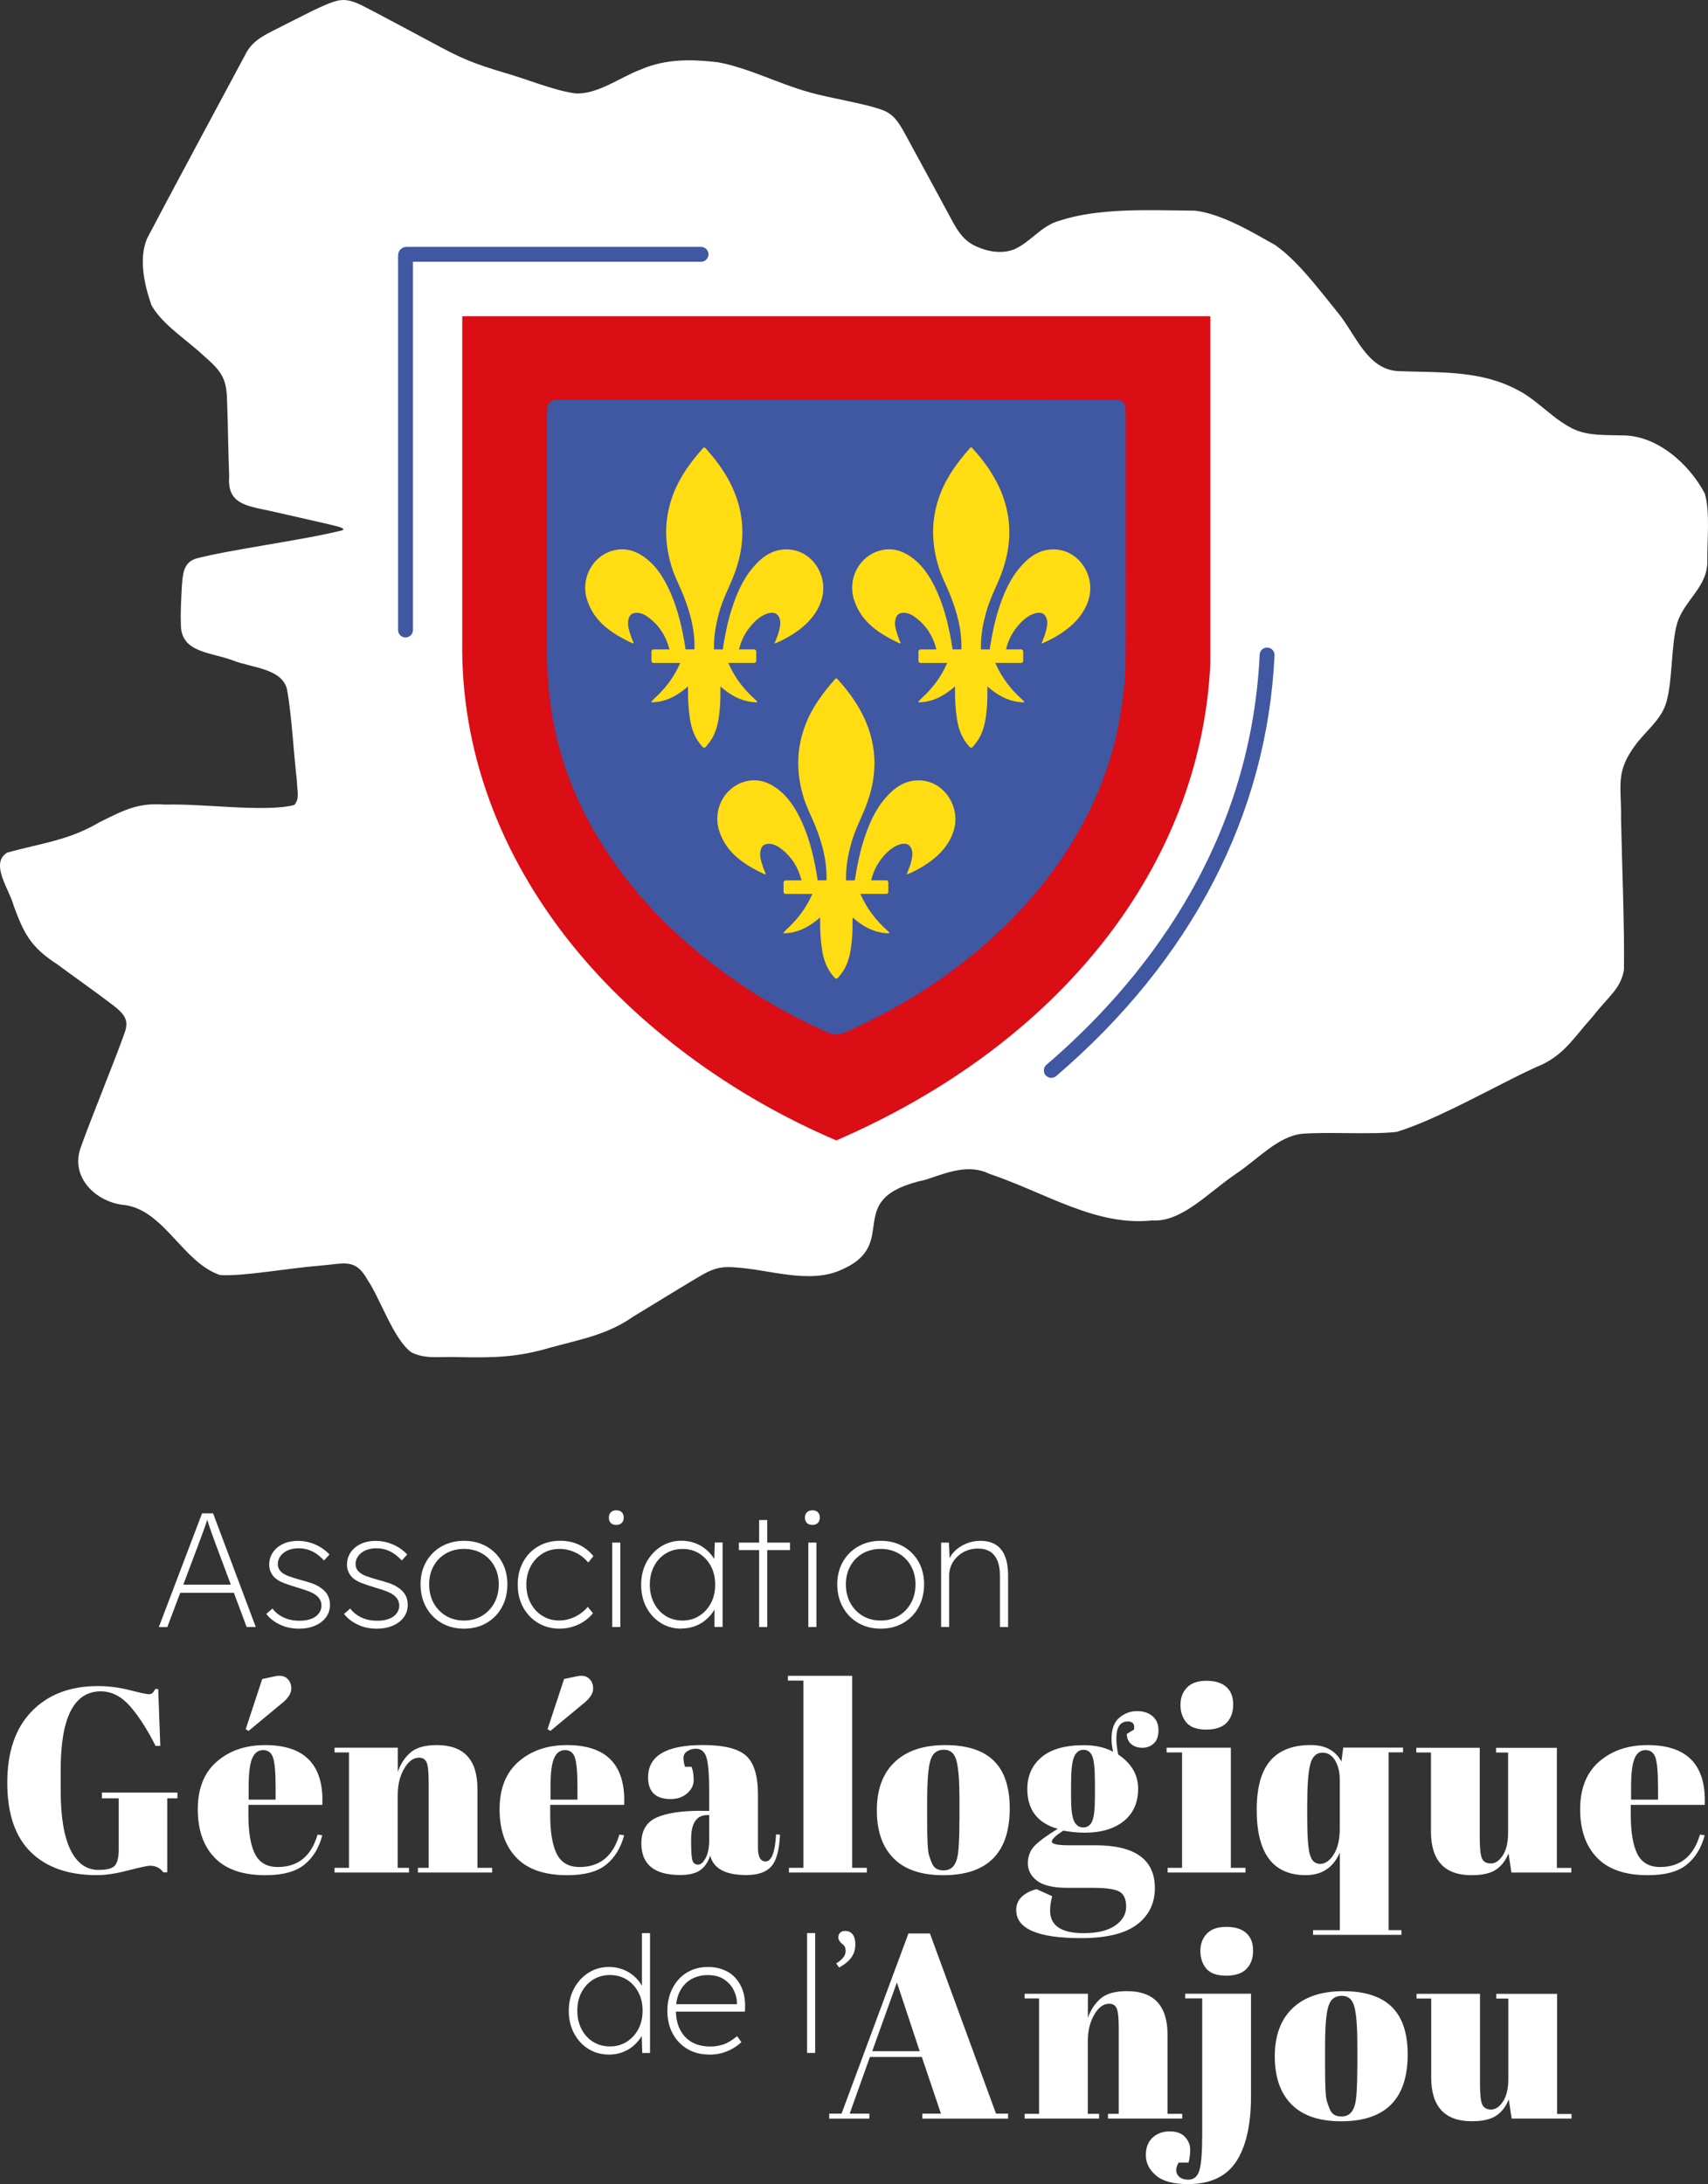 <?xml version="1.0" encoding="UTF-8"?><svg id="Calque_2" xmlns="http://www.w3.org/2000/svg" viewBox="0 0 344.82 440.84"><rect x="0" y="0" width="344.82" height="440.84" fill="#333333" stroke="none"/><defs><style>.cls-1{fill:#db0d15;}.cls-2{fill:#fff;}.cls-3{fill:none;stroke:#fff;stroke-linecap:round;stroke-linejoin:round;stroke-width:4.65px;}.cls-4{fill:#ffdd12;}.cls-5{fill:#4057a2;}</style></defs><g id="Calque_1-2"><path class="cls-2" d="M30.47,61.29c-1.38-3.97-2.46-9.19-.79-13.13,3.26-6.28,16.17-30.28,19.84-37.13,1.55-3.25,4.79-4.34,8.01-6.05,3.11-1.52,7.94-4.22,10.67-4.86,1.61-.33,2.95.04,4.87.97,4.34,2.23,9.43,4.99,13.87,7.35,6.4,3.48,8.42,4.28,14.94,6.26,4.58,1.28,9.81,3.55,14.33,4.16,4.48.22,9-3.29,13.2-4.85,5.14-2.22,10.5-2.05,15.6-1.43,6.17,1.15,12.14,4.31,18.22,5.99,4.32,1.28,11.61,2.32,15.24,3.76,1.88.82,2.8,2.1,4.12,4.46,2.33,4.25,6.6,12.17,9.24,17.02,1.84,3.58,3.22,5.26,6.19,6.3,2.06.81,4.62,1.07,6.77.2,3.29-1.47,5.41-4.73,9.05-5.75,8.07-2.66,18.11-2.12,27.44-2.04,5.42.67,11.44,4.28,16.21,6.97,4.59,3.24,8.85,9.02,12.5,13.49,3.7,4.43,5.92,11.57,12.28,11.93,8.7.33,16.68-.22,24.29,3.9,4,2.07,7.28,6.13,11.43,7.93,2.87,1.24,6.26,1.03,9.38,1.14,7.1-.11,13.7,5.77,16.83,11.8,1.04,3.82.45,8.97.48,13.51.12,5.24-4.62,7.92-6.06,12.51-1.26,4.27-.93,11.48-2.17,15.9-.94,3.51-3.96,5.72-6.1,8.53-4.31,5.66-3,8.2-3.08,15.27.19,9.47.71,21.44.58,30.41-.72,3.89-3.13,5.27-6.24,9.3-3.84,4.26-5.57,7.41-10.14,9.69-7.05,2.94-20.65,10.99-29.5,13.66-5.06.59-14.04-.05-19.2.39-4.84.58-8.8,5.1-13.31,8.12-5.46,3.68-10.94,9.79-16.86,9.36-11.36,1.21-21.35-5.51-32.84-9.4-4.28-2.07-8.46-.28-12.88,1.18-17.46,3.77-4.61,12.85-17.08,18.21-6.4,2.9-14.51-.08-21.23-.5-2.69-.25-4.24.08-6.51,1.33-3.26,1.85-9.9,5.99-14.24,8.6-5.17,3.63-10.35,4.52-16.72,6.25-6.35,1.88-10.94,2.07-17.98,1.93-4.28-.19-7.1.5-10.04-.96-3.61-2.56-6.31-10.89-8.89-14.65-2.41-4.39-4.67-3.27-9.28-2.89-7.18.57-15.69,2.22-20.46,1.93-7.48-2.48-11.24-12.97-19.19-14.13-5.87-.47-11.23-5.69-8.92-11.73,1.86-5.31,7.2-18.34,8.82-23.05.94-2.57-.05-3.79-2.38-5.59-3.3-2.54-7.6-5.53-11.06-8.11-5.58-3.61-6.86-6.27-8.97-11.97-.79-3.15-4.88-8.49-1.31-10.68,6.51-1.85,12.35-2.41,18.6-6.12,5.34-2.67,7.98-3.98,13.34-3.58,7.62-.24,20.13,1.6,26.03.08,1.14-1.28.57-2.82.53-4.86-.64-5.38-1.06-13.46-2.01-18.53-1.04-4.21-7.2-4.3-10.88-5.78-4.63-1.74-10.58-1.54-10.53-7.32-.1-2.36.06-5.06.18-7.42.2-2.58.24-4.89,2.73-5.79,6.8-1.84,21.78-3.74,29.69-5.75.65-.31-.26-.62-2.47-1.15-3.35-.78-8.61-1.96-12.35-2.81-4.67-.99-8.48-1.45-8.03-6.91-.2-4.84-.24-10.57-.43-15.33-.1-4.26-1-5.83-4.53-8.86-3.4-3.24-8.33-6.28-10.62-10.17l-.25-.51h.03Z"/><path class="cls-2" d="M32.07,328.4l8.72-22.94h2.23l8.62,22.94h-1.84l-5.93-15.86c-.26-.68-.49-1.28-.67-1.8-.19-.52-.37-1.03-.54-1.51s-.35-.99-.52-1.52c-.17-.54-.37-1.14-.59-1.82h.56c-.22.72-.42,1.35-.61,1.9s-.37,1.07-.56,1.56-.38,1.01-.57,1.54c-.2.54-.43,1.15-.69,1.85l-5.9,15.67h-1.71ZM35.64,321.49l.62-1.64h11.24l.62,1.64h-12.49.01Z"/><path class="cls-2" d="M60.38,328.73c-1.49,0-2.81-.29-3.97-.87s-2.04-1.28-2.65-2.11l1.25-1.08c.59.79,1.35,1.39,2.29,1.82.94.43,2,.64,3.18.64.66,0,1.26-.07,1.8-.21.55-.14,1.01-.34,1.39-.61.38-.26.68-.58.9-.97.22-.38.33-.81.33-1.29,0-.85-.4-1.57-1.21-2.16-.37-.26-.84-.5-1.41-.72s-1.23-.44-2-.66c-1.16-.35-2.14-.68-2.95-.98-.81-.31-1.45-.69-1.93-1.15-.35-.37-.61-.77-.79-1.2-.18-.43-.26-.89-.26-1.39,0-.7.14-1.34.43-1.92.28-.58.69-1.09,1.21-1.52.52-.44,1.14-.77,1.84-1s1.47-.34,2.33-.34c.81,0,1.61.11,2.39.34.79.23,1.52.55,2.2.97s1.27.9,1.77,1.44l-1.11,1.21c-.44-.48-.91-.91-1.43-1.28-.51-.37-1.08-.66-1.69-.87s-1.29-.31-2.03-.31c-.59,0-1.14.08-1.66.23-.51.15-.96.38-1.33.67s-.66.63-.87,1.02c-.21.38-.31.8-.31,1.26,0,.35.07.66.2.93.13.27.34.53.62.77.37.31.87.57,1.49.79.62.22,1.39.46,2.31.72.83.22,1.56.44,2.2.66.63.22,1.18.48,1.64.79.7.44,1.22.95,1.56,1.54s.51,1.27.51,2.03c0,.94-.26,1.77-.79,2.49-.52.72-1.26,1.29-2.2,1.7s-2.02.62-3.24.62h0Z"/><path class="cls-2" d="M76.08,328.73c-1.49,0-2.81-.29-3.97-.87s-2.04-1.28-2.65-2.11l1.25-1.08c.59.79,1.35,1.39,2.29,1.82.94.43,2,.64,3.18.64.66,0,1.26-.07,1.8-.21.55-.14,1.01-.34,1.39-.61.38-.26.68-.58.9-.97.22-.38.33-.81.33-1.29,0-.85-.4-1.57-1.21-2.16-.37-.26-.84-.5-1.41-.72s-1.23-.44-2-.66c-1.16-.35-2.14-.68-2.95-.98-.81-.31-1.45-.69-1.93-1.15-.35-.37-.61-.77-.79-1.2-.18-.43-.26-.89-.26-1.39,0-.7.14-1.34.43-1.92.28-.58.69-1.09,1.21-1.52.52-.44,1.14-.77,1.84-1s1.47-.34,2.33-.34c.81,0,1.61.11,2.39.34.79.23,1.52.55,2.2.97s1.27.9,1.77,1.44l-1.11,1.21c-.44-.48-.91-.91-1.43-1.28-.51-.37-1.08-.66-1.69-.87s-1.29-.31-2.03-.31c-.59,0-1.14.08-1.66.23-.51.15-.96.38-1.33.67s-.66.63-.87,1.02c-.21.38-.31.8-.31,1.26,0,.35.07.66.2.93.13.27.34.53.62.77.37.31.87.57,1.49.79.62.22,1.39.46,2.31.72.83.22,1.56.44,2.2.66.63.22,1.18.48,1.64.79.7.44,1.22.95,1.56,1.54s.51,1.27.51,2.03c0,.94-.26,1.77-.79,2.49-.52.72-1.26,1.29-2.2,1.7s-2.02.62-3.24.62h0Z"/><path class="cls-2" d="M93.68,328.73c-1.7,0-3.22-.38-4.54-1.15-1.32-.76-2.36-1.82-3.11-3.18-.75-1.35-1.13-2.89-1.13-4.62s.38-3.22,1.13-4.54,1.79-2.36,3.11-3.11,2.83-1.13,4.54-1.13,3.22.38,4.54,1.13c1.32.75,2.35,1.79,3.1,3.11.74,1.32,1.11,2.83,1.11,4.54s-.37,3.27-1.11,4.62-1.78,2.41-3.1,3.18-2.83,1.15-4.54,1.15ZM93.68,327.09c1.35,0,2.56-.32,3.62-.95s1.89-1.5,2.49-2.59.9-2.35.9-3.77-.3-2.61-.9-3.69c-.6-1.08-1.43-1.93-2.49-2.54-1.06-.61-2.27-.92-3.62-.92s-2.59.31-3.65.92c-1.06.61-1.89,1.46-2.49,2.54-.6,1.08-.9,2.31-.9,3.69s.3,2.68.9,3.77c.6,1.09,1.43,1.96,2.49,2.59,1.06.63,2.28.95,3.65.95Z"/><path class="cls-2" d="M113.02,328.73c-1.64,0-3.1-.38-4.38-1.15-1.28-.76-2.28-1.81-3.02-3.15-.73-1.33-1.1-2.86-1.1-4.59s.37-3.26,1.1-4.59c.73-1.33,1.74-2.38,3.03-3.13s2.77-1.13,4.46-1.13c1.4,0,2.67.27,3.82.82,1.15.55,2.1,1.31,2.87,2.29l-1.05,1.28c-.48-.59-1.03-1.09-1.64-1.49s-1.27-.72-1.97-.93c-.7-.22-1.42-.33-2.16-.33-1.29,0-2.44.31-3.44.93s-1.8,1.47-2.39,2.56c-.59,1.08-.89,2.32-.89,3.72s.29,2.64.87,3.74c.58,1.09,1.37,1.95,2.38,2.57,1,.62,2.13.93,3.38.93.72,0,1.43-.11,2.13-.33.7-.22,1.35-.53,1.97-.93.61-.4,1.17-.9,1.67-1.49l1.05,1.28c-.79.98-1.78,1.75-2.97,2.29-1.19.55-2.43.82-3.72.82h0Z"/><path class="cls-2" d="M124.42,307.79c-.48,0-.85-.13-1.11-.39s-.39-.62-.39-1.08.13-.79.39-1.07c.26-.27.63-.41,1.11-.41s.85.13,1.11.39.39.62.39,1.08-.13.79-.39,1.07c-.26.27-.63.41-1.11.41ZM123.6,328.4v-17.04h1.64v17.04h-1.64Z"/><path class="cls-2" d="M137.56,328.73c-1.55,0-2.94-.38-4.16-1.15-1.22-.76-2.19-1.81-2.9-3.15-.71-1.33-1.06-2.85-1.06-4.56s.37-3.26,1.1-4.59c.73-1.33,1.71-2.38,2.93-3.15,1.22-.76,2.59-1.15,4.1-1.15.87,0,1.7.13,2.49.39s1.5.63,2.13,1.1,1.18,1.02,1.64,1.66c.46.63.79,1.32.98,2.06l-.66-.43.16-4.42h1.57v17.04h-1.64v-4.26l.56-.62c-.2.72-.52,1.4-.98,2.03-.46.63-1.01,1.19-1.64,1.67s-1.34.85-2.13,1.11c-.79.26-1.62.39-2.49.39v.03ZM137.79,327.09c1.25,0,2.36-.31,3.36-.93.99-.62,1.78-1.47,2.36-2.56.58-1.08.87-2.33.87-3.75s-.28-2.64-.85-3.72-1.35-1.93-2.34-2.56c-.99-.62-2.12-.93-3.39-.93s-2.43.31-3.42.93-1.78,1.47-2.34,2.56-.85,2.32-.85,3.72.28,2.61.84,3.7c.56,1.09,1.33,1.96,2.33,2.59.99.63,2.15.95,3.46.95h-.03Z"/><path class="cls-2" d="M149.17,312.87v-1.51h10.32v1.51h-10.32ZM153.26,328.4v-21.6h1.64v21.6h-1.64Z"/><path class="cls-2" d="M164.01,307.79c-.48,0-.85-.13-1.11-.39s-.39-.62-.39-1.08.13-.79.39-1.07c.26-.27.63-.41,1.11-.41s.85.13,1.11.39.39.62.39,1.08-.13.79-.39,1.07c-.26.27-.63.41-1.11.41ZM163.19,328.4v-17.04h1.64v17.04h-1.64Z"/><path class="cls-2" d="M177.81,328.73c-1.7,0-3.22-.38-4.54-1.15-1.32-.76-2.36-1.82-3.11-3.18-.75-1.35-1.13-2.89-1.13-4.62s.38-3.22,1.13-4.54,1.79-2.36,3.11-3.11c1.32-.75,2.83-1.13,4.54-1.13s3.22.38,4.54,1.13,2.35,1.79,3.1,3.11c.74,1.32,1.11,2.83,1.11,4.54s-.37,3.27-1.11,4.62-1.78,2.41-3.1,3.18-2.83,1.15-4.54,1.15ZM177.81,327.09c1.35,0,2.56-.32,3.62-.95s1.89-1.5,2.49-2.59c.6-1.09.9-2.35.9-3.77s-.3-2.61-.9-3.69-1.43-1.93-2.49-2.54c-1.06-.61-2.27-.92-3.62-.92s-2.59.31-3.65.92c-1.06.61-1.89,1.46-2.49,2.54-.6,1.08-.9,2.31-.9,3.69s.3,2.68.9,3.77,1.43,1.96,2.49,2.59,2.28.95,3.65.95Z"/><path class="cls-2" d="M190,328.4v-17.04h1.57l.16,3.6h-.2c.24-.72.68-1.38,1.31-1.98s1.39-1.08,2.28-1.44,1.82-.54,2.8-.54c1.2,0,2.22.25,3.06.75s1.47,1.28,1.9,2.33.64,2.38.64,4v10.32h-1.64v-10.26c0-1.27-.17-2.31-.51-3.13s-.84-1.43-1.49-1.84c-.66-.4-1.47-.61-2.46-.61-.85,0-1.63.15-2.33.44s-1.31.69-1.83,1.2c-.52.5-.93,1.08-1.21,1.72s-.43,1.33-.43,2.05v10.42h-1.64.02Z"/><path class="cls-2" d="M122.93,414.69c-1.55,0-2.93-.38-4.15-1.14s-2.18-1.81-2.89-3.14c-.71-1.33-1.06-2.84-1.06-4.54s.36-3.25,1.1-4.58c.73-1.33,1.7-2.38,2.93-3.14,1.22-.76,2.58-1.14,4.09-1.14.87,0,1.7.13,2.48.39s1.49.63,2.12,1.1c.63.47,1.18,1.02,1.63,1.65.46.63.78,1.32.98,2.06l-.56-.56v-11.47h1.63v24.19h-1.57l-.13-4.41.62-.46c-.2.72-.52,1.39-.98,2.03-.46.63-1,1.19-1.63,1.67s-1.34.85-2.12,1.11c-.78.26-1.61.39-2.48.39h0ZM123.16,413.05c1.24,0,2.36-.31,3.35-.93s1.78-1.47,2.35-2.55c.58-1.08.87-2.33.87-3.74s-.28-2.63-.85-3.71-1.35-1.93-2.34-2.55c-.99-.62-2.12-.93-3.38-.93s-2.42.31-3.42.93c-.99.62-1.77,1.47-2.34,2.55-.57,1.08-.85,2.32-.85,3.71s.28,2.6.83,3.69c.56,1.09,1.33,1.95,2.32,2.58.99.63,2.14.95,3.45.95h0Z"/><path class="cls-2" d="M143.16,414.69c-1.63,0-3.09-.37-4.36-1.11s-2.27-1.78-2.99-3.11-1.08-2.88-1.08-4.64c0-1.29.2-2.46.6-3.53.4-1.07.96-2,1.68-2.79.72-.8,1.59-1.41,2.6-1.85,1.01-.44,2.12-.65,3.32-.65s2.24.2,3.19.59c.95.39,1.75.95,2.4,1.68.65.73,1.14,1.59,1.47,2.58s.47,2.09.43,3.28l-.03.88h-14.45v-1.5h13.56l-.72.59v-.78c0-.87-.21-1.74-.64-2.61-.42-.87-1.07-1.6-1.94-2.19s-1.97-.88-3.3-.88c-1.24,0-2.35.27-3.32.82-.97.54-1.73,1.34-2.29,2.39-.56,1.05-.83,2.34-.83,3.89s.27,2.77.82,3.87c.54,1.1,1.33,1.95,2.37,2.55,1.03.6,2.3.9,3.81.9.81,0,1.63-.13,2.48-.39s1.81-.83,2.88-1.7l.85,1.21c-.48.46-1.05.88-1.7,1.26-.65.38-1.38.69-2.19.92s-1.68.34-2.62.34v-.02Z"/><path class="cls-2" d="M162.94,414.36v-24.19h1.63v24.19h-1.63Z"/><path class="cls-2" d="M169.41,397.14l-.59-.85c.61-.37,1.08-.76,1.41-1.18.33-.41.49-.85.49-1.31,0-.26-.03-.5-.1-.72s-.28-.48-.65-.78c-.2-.15-.37-.34-.51-.56s-.21-.45-.21-.69c0-.39.12-.71.36-.95.24-.24.57-.36.98-.36.46,0,.84.1,1.14.31.3.21.54.51.7.9.16.39.25.87.25,1.44,0,.52-.06,1-.18,1.42s-.31.83-.57,1.21-.6.75-1.01,1.09c-.41.35-.92.69-1.5,1.01v.02Z"/><path class="cls-2" d="M189.96,426.61l-3.86-11.43h-10.48l-4.08,11.43h3.97v1.01h-8.1v-1.01h2.49l13.5-36.36h4.34l13.34,36.36h2.43v1.01h-17.31v-1.01h3.76ZM181.07,400.14l-4.98,13.87h9.58l-4.6-13.87h0Z"/><path class="cls-2" d="M206.87,402.42h12.76v4.87c.56-1.62,1.43-2.93,2.59-3.92,1.16-.99,2.93-1.48,5.29-1.48,5.47,0,8.2,2.95,8.2,8.84v15.93h2.96v.95h-14.98v-.95h2.17v-17.2c0-2.12-.14-3.48-.42-4.1s-.79-.93-1.54-.93c-1.13,0-2.13.74-2.99,2.22-.87,1.48-1.3,3.28-1.3,5.4v14.61h2.28v.95h-15.03v-.95h2.91v-23.29h-2.91v-.95h0Z"/><path class="cls-2" d="M252.56,402.42v20.64c0,5.79-1,10.2-2.99,13.23s-5.25,4.55-9.77,4.55c-2.93,0-5.07-.58-6.43-1.75-1.36-1.16-2.04-2.52-2.04-4.08s.46-2.74,1.38-3.57c.92-.83,2.06-1.24,3.44-1.24s2.41.38,3.1,1.14,1.03,1.6,1.03,2.51-.11,1.8-.32,2.65h-2.01c-.56.95-.64,1.76-.24,2.43.41.67,1.15,1.01,2.22,1.01s1.81-.61,2.2-1.83.58-3.73.58-7.54v-27.21h-3.44v-.95h13.29,0ZM247.53,398.77c-1.87,0-3.2-.48-4-1.43-.79-.95-1.19-2.13-1.19-3.55s.43-2.58,1.3-3.49c.86-.92,2.18-1.38,3.94-1.38s3.1.42,4.02,1.24c.92.83,1.38,2.01,1.38,3.55s-.44,2.76-1.32,3.68c-.88.92-2.26,1.38-4.13,1.38h0Z"/><path class="cls-2" d="M260.75,424.76c-2.26-2.26-3.39-5.5-3.39-9.71s1.21-7.46,3.62-9.74,5.81-3.41,10.19-3.41,7.64,1.05,9.79,3.15,3.23,5.3,3.23,9.61c0,9-4.48,13.5-13.44,13.5-4.41,0-7.75-1.13-10-3.39h0ZM274.03,417.19v-4.5c0-3.42-.19-5.92-.56-7.49-.37-1.57-1.23-2.36-2.57-2.36-.78,0-1.4.22-1.88.66s-.82,1.17-1.03,2.2c-.32,1.59-.48,4.01-.48,7.25v4.13c0,3.85.11,6.16.34,6.93.23.78.47,1.41.71,1.91.39.85,1.15,1.27,2.28,1.27,1.38,0,2.28-.79,2.7-2.38.32-1.13.48-3.67.48-7.62h.01Z"/><path class="cls-2" d="M317.25,427.61h-12.07l-.58-3.86c-.57,1.41-1.4,2.5-2.51,3.26-1.11.76-2.76,1.14-4.95,1.14-5.47,0-8.2-2.95-8.2-8.84v-15.93h-2.96v-.95h12.81v18.16c0,2.12.15,3.51.45,4.18.3.67.9,1.01,1.8,1.01s1.7-.55,2.41-1.64c.71-1.09,1.06-2.61,1.06-4.55v-16.2h-2.43v-.95h12.28v24.24h2.91v.95l-.02-.02Z"/><path class="cls-2" d="M19.95,377.42c1.73,0,2.83-.32,3.31-.95.48-.64.71-1.71.71-3.23v-10.27h-3.39v-1.16h15.24v1.16h-2.06v14.93h-.79c-.64-.88-1.54-1.32-2.7-1.32-.49,0-1.97.32-4.42.95-2.45.64-4.54.95-6.27.95-5.75,0-10.21-1.55-13.37-4.66-3.16-3.1-4.74-7.77-4.74-14s1.65-11.04,4.95-14.42c3.3-3.39,7.74-5.08,13.31-5.08,2.15,0,4.31.27,6.48.82,2.17.55,3.43.82,3.78.82s.62-.08.79-.24c.18-.16.37-.43.58-.82h.58l.42,11.49h-.95c-1.73-3.42-3.47-6.11-5.21-8.07-1.75-1.96-3.7-2.94-5.85-2.94-5.4,0-8.1,5.28-8.1,15.83v4.18c0,5.29.66,9.29,1.98,11.99s3.22,4.05,5.69,4.05h.03Z"/><path class="cls-2" d="M43.34,374.96c-2.28-2.35-3.41-5.61-3.41-9.79s1.28-7.38,3.84-9.61c2.56-2.22,5.81-3.33,9.77-3.33,8.01,0,11.86,4.02,11.54,12.07h-14.93v2.06c0,3.46.44,6.07,1.32,7.83.88,1.76,2.42,2.65,4.6,2.65,4.09,0,6.77-2.19,8.05-6.56l.95.16c-.67,2.54-1.88,4.52-3.63,5.93s-4.37,2.12-7.86,2.12c-4.55,0-7.97-1.17-10.24-3.52h0ZM49.61,349l3.33-10.11,2.49-.53c1.09-.25,1.93-.11,2.51.4.58.51.87,1.2.87,2.06s-.51,1.76-1.54,2.67l-7.09,5.88-.58-.37h0ZM55.64,363.24v-2.59c0-2.86-.17-4.81-.5-5.85-.34-1.04-1.01-1.56-2.01-1.56s-1.75.56-2.22,1.67c-.48,1.11-.71,3.03-.71,5.74v2.59h5.45,0Z"/><path class="cls-2" d="M67.55,352.76h12.76v4.87c.56-1.62,1.43-2.93,2.59-3.92,1.16-.99,2.93-1.48,5.29-1.48,5.47,0,8.2,2.95,8.2,8.84v15.93h2.96v.95h-14.98v-.95h2.17v-17.2c0-2.12-.14-3.48-.42-4.1s-.79-.93-1.54-.93c-1.13,0-2.13.74-2.99,2.22-.87,1.48-1.3,3.28-1.3,5.4v14.61h2.28v.95h-15.03v-.95h2.91v-23.29h-2.91v-.95h.01Z"/><path class="cls-2" d="M104.27,374.96c-2.28-2.35-3.41-5.61-3.41-9.79s1.28-7.38,3.84-9.61c2.56-2.22,5.81-3.33,9.77-3.33,8.01,0,11.86,4.02,11.54,12.07h-14.93v2.06c0,3.46.44,6.07,1.32,7.83.88,1.76,2.42,2.65,4.6,2.65,4.09,0,6.77-2.19,8.05-6.56l.95.16c-.67,2.54-1.88,4.52-3.63,5.93s-4.37,2.12-7.86,2.12c-4.55,0-7.97-1.17-10.24-3.52h0ZM110.55,349l3.33-10.11,2.49-.53c1.09-.25,1.93-.11,2.51.4.58.51.87,1.2.87,2.06s-.51,1.76-1.54,2.67l-7.09,5.88-.58-.37h0ZM116.58,363.24v-2.59c0-2.86-.17-4.81-.5-5.85-.34-1.04-1.01-1.56-2.01-1.56s-1.75.56-2.22,1.67c-.48,1.11-.71,3.03-.71,5.74v2.59h5.45,0Z"/><path class="cls-2" d="M141.64,365.51h1.53v-4.08c0-3.35-.19-5.6-.56-6.75s-1.08-1.72-2.14-1.72c-.64,0-1.21.17-1.72.5-.51.34-.77.79-.77,1.38s.11,1.17.32,1.77h1.32c.28.74.42,1.63.42,2.67s-.44,1.94-1.32,2.7-1.99,1.14-3.33,1.14c-3.04,0-4.55-1.46-4.55-4.39,0-4.34,3.69-6.51,11.06-6.51,4.2,0,7.1.71,8.71,2.14,1.6,1.43,2.41,4.05,2.41,7.86v10.74c0,1.84.51,2.75,1.54,2.75,1.2,0,1.91-1.82,2.12-5.45l.79.05c-.14,3.11-.72,5.24-1.75,6.4-1.02,1.16-2.7,1.75-5.03,1.75-4.23,0-6.67-1.31-7.3-3.92-.46,1.34-1.15,2.33-2.06,2.96-.92.64-2.26.95-4.02.95-5.22,0-7.83-2.13-7.83-6.4,0-2.51,1-4.23,2.99-5.16s5.05-1.4,9.18-1.4v.02ZM139.82,375.57c.19.53.56.79,1.11.79s1.06-.45,1.54-1.35.71-2.14.71-3.73v-4.92h-.37c-2.19,0-3.28,1.61-3.28,4.82v.85c0,1.84.1,3.02.29,3.55h0Z"/><path class="cls-2" d="M159.07,338.25h12.97v38.75h2.96v.95h-15.72v-.95h2.91v-37.79h-3.12v-.95h0Z"/><path class="cls-2" d="M180.41,375.09c-2.26-2.26-3.39-5.5-3.39-9.71s1.21-7.46,3.62-9.74,5.81-3.41,10.19-3.41,7.64,1.05,9.79,3.15,3.23,5.3,3.23,9.61c0,9-4.48,13.5-13.44,13.5-4.41,0-7.75-1.13-10-3.39h0ZM193.7,367.52v-4.5c0-3.42-.19-5.92-.56-7.49-.37-1.57-1.23-2.36-2.57-2.36-.78,0-1.4.22-1.88.66s-.82,1.17-1.03,2.2c-.32,1.59-.48,4.01-.48,7.25v4.13c0,3.85.11,6.16.34,6.93.23.78.47,1.41.71,1.91.39.85,1.15,1.27,2.28,1.27,1.38,0,2.28-.79,2.7-2.38.32-1.13.48-3.67.48-7.62h.01Z"/><path class="cls-2" d="M227.45,350l1.48-.9c.21-1.09-.21-1.64-1.27-1.64-1.52,0-2.28,1.16-2.28,3.49,0,.92.12,1.98.37,3.18,2.68,1.8,4.02,4.1,4.02,6.91s-.97,4.98-2.91,6.54c-1.94,1.55-4.57,2.33-7.89,2.33-1.38,0-2.8-.14-4.29-.42-1.55.99-2.33,1.73-2.33,2.22s1.13.74,3.39.74h5.4c8.01,0,12.01,2.88,12.01,8.63,0,3.1-1.21,5.57-3.62,7.38-2.42,1.82-6.18,2.73-11.3,2.73-8.72,0-13.07-1.89-13.07-5.66,0-2.05,1.36-3.46,4.08-4.23l3.18,1.43c-.28,1.02-.42,1.99-.42,2.91,0,3.03,2.26,4.55,6.78,4.55,2.75,0,4.87-.51,6.35-1.53s2.22-2.29,2.22-3.81-.45-2.53-1.35-3.04-2.69-.77-5.37-.77h-5.13c-2.86,0-4.91-.48-6.14-1.43-1.24-.95-1.85-2.13-1.85-3.52s.44-2.56,1.32-3.49,2.45-2.09,4.71-3.47c-4.09-1.16-6.14-3.85-6.14-8.05,0-2.65.95-4.78,2.86-6.4,1.91-1.62,4.76-2.43,8.58-2.43,2.29,0,4.25.44,5.88,1.32-.21-.95-.32-1.82-.32-2.59,0-1.98.53-3.41,1.59-4.29s2.24-1.32,3.55-1.32,2.35.34,3.15,1.03c.79.69,1.19,1.63,1.19,2.83s-.32,2.09-.95,2.67c-.63.58-1.4.87-2.3.87s-1.64-.24-2.22-.71-.89-1.16-.93-2.04l-.03-.02ZM216.23,359.9v2.86c0,2.36.2,3.97.61,4.82s1.02,1.27,1.85,1.27,1.43-.41,1.8-1.24.56-2.53.56-5.11v-2.59c0-2.75-.18-4.56-.53-5.43-.35-.86-.94-1.3-1.77-1.3s-1.46.45-1.88,1.35-.63,2.69-.63,5.37h0Z"/><path class="cls-2" d="M235.52,352.76h12.97v24.24h2.96v.95h-15.72v-.95h2.91v-23.29h-3.12v-.95h0ZM243.51,349.1c-1.87,0-3.2-.48-4-1.43-.79-.95-1.19-2.13-1.19-3.55s.43-2.58,1.3-3.49c.86-.92,2.18-1.38,3.94-1.38s3.1.42,4.02,1.24c.92.83,1.38,2.01,1.38,3.55s-.44,2.76-1.32,3.68c-.88.92-2.26,1.38-4.13,1.38h0Z"/><path class="cls-2" d="M270.49,389.6v-15.67c-1.34,3.04-3.63,4.55-6.88,4.55-6.6,0-9.9-4.39-9.9-13.18,0-4.48.91-7.78,2.73-9.9s4.54-3.18,8.18-3.18c2.93,0,4.99,1.11,6.19,3.33l.37-2.81h12.07v.95h-2.91v35.89h2.59v.95h-17.84v-.95h5.4v.02ZM264.45,374.33c.35,1.25,1.04,1.88,2.06,1.88s1.94-.64,2.75-1.91,1.22-3.02,1.22-5.24v-9.85c0-1.52-.31-2.81-.93-3.86-.62-1.06-1.47-1.59-2.57-1.59-1.24,0-2.06.79-2.46,2.36-.41,1.57-.61,4.28-.61,8.12v2.75c0,3.64.18,6.08.53,7.33h0Z"/><path class="cls-2" d="M317.2,377.95h-12.07l-.58-3.86c-.57,1.41-1.4,2.5-2.51,3.26-1.11.76-2.76,1.14-4.95,1.14-5.47,0-8.2-2.95-8.2-8.84v-15.93h-2.96v-.95h12.81v18.16c0,2.12.15,3.51.45,4.18.3.67.9,1.01,1.8,1.01s1.7-.55,2.41-1.64c.71-1.09,1.06-2.61,1.06-4.55v-16.2h-2.43v-.95h12.28v24.24h2.91v.95l-.02-.02Z"/><path class="cls-2" d="M322.42,374.96c-2.28-2.35-3.41-5.61-3.41-9.79s1.28-7.38,3.84-9.61c2.56-2.22,5.81-3.33,9.77-3.33,8.01,0,11.86,4.02,11.54,12.07h-14.93v2.06c0,3.46.44,6.07,1.32,7.83.88,1.76,2.42,2.65,4.6,2.65,4.09,0,6.78-2.19,8.05-6.56l.95.16c-.67,2.54-1.88,4.52-3.63,5.93s-4.37,2.12-7.86,2.12c-4.55,0-7.97-1.17-10.24-3.52h0ZM329.28,363.24h5.45v-2.59c0-2.86-.17-4.81-.5-5.85-.34-1.04-1.01-1.56-2.01-1.56s-1.75.56-2.22,1.67-.71,3.03-.71,5.74v2.59h-.01Z"/><path class="cls-3" d="M106.36,140.73c3.72,34.63,30.56,61.53,60.52,75.32"/><path class="cls-1" d="M245.35,62.82v71.16c-2.16,45.6-36.02,79.83-76.26,97.18h-.51c-41.11-17.47-76.88-54.6-76.25-101.62-.02-21.95,0-43.91,0-65.86,0-.98-.14-.85.83-.85,50.73,0,101.46,0,152.2,0h0Z"/><path class="cls-2" d="M169.08,232.16h-.51c-.13,0-.27-.03-.39-.08-21.45-9.11-40.69-23.33-54.16-40.02-15.14-18.76-22.99-40.38-22.7-62.53,0-16.99,0-34,0-51.01v-15.14c0-.39-.02-.84.35-1.2.37-.37.81-.36,1.19-.35h152.48c.27,0,.52.11.71.29s.29.44.29.71v71.16c-1.97,41.54-30.7,78.2-76.87,98.1-.12.05-.26.08-.4.08h.01ZM168.78,230.16h.1c45.33-19.61,73.54-55.57,75.47-96.22V63.83c-28.92,0-57.84,0-86.76,0h-64.27v14.69c0,17.01,0,34.01,0,51.02-.29,21.69,7.41,42.87,22.25,61.26,13.24,16.39,32.12,30.36,53.2,39.35h0Z"/><path class="cls-5" d="M212.24,217.56c-.42,0-.84-.18-1.14-.52-.54-.63-.46-1.58.16-2.12,18.6-15.93,41.17-43.23,43.05-82.78.04-.83.71-1.47,1.57-1.43.83.04,1.47.74,1.43,1.57-1.52,32.16-16.77,61.52-44.09,84.92-.28.24-.63.36-.97.36h0ZM81.86,128.66c-.83,0-1.5-.67-1.5-1.5,0-19.03,0-38.06,0-57.09v-18.11c0-.47-.02-1.1.51-1.63s1.16-.51,1.62-.5h59.04c.83,0,1.5.67,1.5,1.5s-.67,1.5-1.5,1.5h-58.16v17.25c0,19.03,0,38.06,0,57.08,0,.83-.67,1.5-1.5,1.5h0Z"/><path class="cls-5" d="M227.24,115.86v-33.11c.01-.38.03-1-.47-1.52-.52-.54-1.14-.53-1.87-.53-34.19-.02-73.87-.05-112.19-.02-1.65,0-2.3.65-2.3,2.32v47.47c0,3.92.16,7.15.53,10.15,3.61,32.91,30.8,56.33,55.03,67.28,1.31.59,2.06.89,2.83.89s1.52-.28,2.83-.85c30.25-13.71,50.71-37.86,54.71-64.61.59-3.79.88-6.89.89-9.77.03-5.89.03-11.79.02-17.68v-.02Z"/><path class="cls-4" d="M219.41,115.46c-1.21-2.84-4.29-5.19-8.19-4.43-2.2.43-3.79,1.76-5.19,3.37-2.21,2.53-3.48,5.57-4.48,8.73-.78,2.46-1.27,4.99-1.69,7.54-.03.16-.04.3-.02.41h-1.83c.02-.09.03-.19.03-.32-.06-2.54.43-4.99,1.12-7.43.65-2.26,1.7-4.35,2.6-6.51,1.81-4.36,2.54-8.86,1.59-13.54-1.01-4.98-3.66-9.09-7.01-12.8-.22-.24-.36-.22-.57.02-2.38,2.7-4.51,5.56-5.85,8.95-2,5.04-1.99,10.1-.35,15.22.61,1.88,1.54,3.63,2.27,5.45,1.38,3.46,2.35,7.03,2.25,10.81,0,.06,0,.1.01.14h-1.81c0-.08,0-.18-.02-.3-.09-.49-.17-.98-.25-1.48-.68-3.81-1.64-7.54-3.39-11.02-1.16-2.29-2.58-4.38-4.73-5.88-1.89-1.32-3.95-1.88-6.23-1.27-4.16,1.12-6.61,5.63-5.26,9.9,1.46,4.64,5.2,6.95,9.27,8.87.05-.04.09-.09.14-.13-.2-.5-.43-.99-.59-1.51-.34-1.05-.71-2.11-.45-3.24.2-.88.76-1.34,1.66-1.32,1.03,0,1.87.52,2.65,1.13,1.98,1.56,3.25,3.6,3.89,6.02.02.09.05.17.09.24h-3.23c-.23,0-.42.19-.42.42v1.9c0,.23.19.42.42.42h5.4c-.05.07-.1.15-.14.26-1.04,2.35-2.52,4.39-4.35,6.2-.47.47-1.01.87-1.39,1.44l.04.04c2.86-.02,5.2-1.3,7.4-3.2v1.03c0,1.85.11,3.69.39,5.52.32,2.08,1.03,3.98,2.48,5.56.33.36.51.33.8-.02.49-.58.96-1.18,1.32-1.85.94-1.76,1.23-3.69,1.42-5.64.14-1.49.13-2.98.14-4.59.34.27.59.48.83.67,1.92,1.53,4.05,2.49,6.55,2.52.02-.02.04-.04.06-.06-.1-.28-.36-.43-.56-.62-2.19-1.99-3.97-4.29-5.17-7-.05-.11-.1-.19-.15-.27h5.24c.23,0,.42-.19.42-.42v-1.9c0-.23-.19-.42-.42-.42h-3.07c.03-.07.07-.15.09-.25.45-1.8,1.32-3.39,2.56-4.77.93-1.03,1.97-1.91,3.34-2.28,1.25-.34,2.09.21,2.32,1.47.11.6-.02,1.17-.13,1.74-.19.97-.61,1.87-1.01,2.94,1.28-.52,2.36-1.08,3.39-1.72,2.11-1.31,3.97-2.88,5.22-5.07,1.4-2.46,1.69-5.03.56-7.68h0Z"/><path class="cls-4" d="M192.18,162.08c-1.21-2.84-4.29-5.19-8.19-4.43-2.2.43-3.79,1.76-5.19,3.37-2.21,2.53-3.48,5.57-4.48,8.73-.78,2.46-1.27,4.99-1.69,7.54-.03.16-.04.3-.02.41h-1.83c.02-.09.03-.19.03-.32-.06-2.54.43-4.99,1.12-7.43.65-2.26,1.7-4.35,2.6-6.51,1.81-4.36,2.54-8.86,1.59-13.54-1.01-4.98-3.66-9.09-7.01-12.8-.22-.24-.36-.22-.57.02-2.38,2.7-4.51,5.56-5.85,8.95-2,5.04-1.99,10.1-.35,15.22.61,1.88,1.54,3.63,2.27,5.45,1.38,3.46,2.35,7.03,2.25,10.81,0,.06,0,.1.01.14h-1.81c0-.08,0-.18-.02-.3-.09-.49-.17-.98-.25-1.48-.68-3.81-1.64-7.54-3.39-11.02-1.16-2.29-2.58-4.38-4.73-5.88-1.89-1.32-3.95-1.88-6.23-1.27-4.16,1.12-6.61,5.63-5.26,9.9,1.46,4.64,5.2,6.95,9.27,8.87.05-.04.09-.09.14-.13-.2-.5-.43-.99-.59-1.51-.34-1.05-.71-2.11-.45-3.24.2-.88.76-1.34,1.66-1.32,1.03,0,1.87.52,2.65,1.13,1.98,1.56,3.25,3.6,3.89,6.02.02.09.05.17.09.24h-3.23c-.23,0-.42.19-.42.42v1.9c0,.23.19.42.42.42h5.4c-.05.07-.1.15-.14.26-1.04,2.35-2.52,4.39-4.35,6.2-.47.47-1.01.87-1.39,1.44l.04.04c2.86-.02,5.2-1.3,7.4-3.2v1.03c0,1.85.11,3.69.39,5.52.32,2.08,1.03,3.98,2.48,5.56.33.36.51.33.8-.02.49-.58.96-1.18,1.32-1.85.94-1.76,1.23-3.69,1.42-5.64.14-1.49.13-2.98.14-4.59.34.27.59.48.83.67,1.92,1.53,4.05,2.49,6.55,2.52l.06-.06c-.1-.28-.36-.43-.56-.62-2.19-1.99-3.97-4.29-5.17-7-.05-.11-.1-.19-.15-.27h5.24c.23,0,.42-.19.42-.42v-1.9c0-.23-.19-.42-.42-.42h-3.07c.03-.07.07-.15.09-.25.45-1.8,1.32-3.39,2.56-4.77.93-1.03,1.97-1.91,3.34-2.28,1.25-.34,2.09.21,2.32,1.47.11.6-.02,1.17-.13,1.74-.19.97-.61,1.87-1.01,2.94,1.28-.52,2.36-1.08,3.39-1.72,2.11-1.31,3.97-2.88,5.22-5.07,1.4-2.46,1.69-5.03.56-7.68h0Z"/><path class="cls-4" d="M165.52,115.46c-1.21-2.84-4.29-5.19-8.19-4.43-2.2.43-3.79,1.76-5.19,3.37-2.21,2.53-3.48,5.57-4.48,8.73-.78,2.46-1.27,4.99-1.69,7.54-.03.16-.04.3-.02.41h-1.83c.02-.09.03-.19.03-.32-.06-2.54.43-4.99,1.12-7.43.65-2.26,1.7-4.35,2.6-6.51,1.81-4.36,2.54-8.86,1.59-13.54-1.01-4.98-3.66-9.09-7.01-12.8-.22-.24-.36-.22-.57.02-2.38,2.7-4.51,5.56-5.85,8.95-2,5.04-1.99,10.1-.35,15.22.61,1.88,1.54,3.63,2.27,5.45,1.38,3.46,2.35,7.03,2.25,10.81,0,.06,0,.1,0,.14h-1.81c0-.08,0-.18-.02-.3-.09-.49-.17-.98-.25-1.48-.68-3.81-1.64-7.54-3.39-11.02-1.16-2.29-2.58-4.38-4.73-5.88-1.89-1.32-3.95-1.88-6.23-1.27-4.16,1.12-6.61,5.63-5.26,9.9,1.46,4.64,5.2,6.95,9.27,8.87.05-.04.09-.09.14-.13-.2-.5-.43-.99-.59-1.51-.34-1.05-.71-2.11-.45-3.24.2-.88.76-1.34,1.66-1.32,1.03,0,1.87.52,2.65,1.13,1.98,1.56,3.25,3.6,3.89,6.02.02.09.05.17.09.24h-3.23c-.23,0-.42.19-.42.42v1.9c0,.23.19.42.42.42h5.4c-.05.07-.1.15-.14.26-1.04,2.35-2.52,4.39-4.35,6.2-.47.47-1.01.87-1.39,1.44l.04.04c2.86-.02,5.2-1.3,7.4-3.2v1.03c0,1.85.11,3.69.39,5.52.32,2.08,1.03,3.98,2.48,5.56.33.36.51.33.8-.02.49-.58.96-1.18,1.32-1.85.94-1.76,1.23-3.69,1.42-5.64.14-1.49.13-2.98.14-4.59.34.27.59.48.83.67,1.92,1.53,4.05,2.49,6.55,2.52.02-.02.04-.04.06-.06-.1-.28-.36-.43-.56-.62-2.19-1.99-3.97-4.29-5.17-7-.05-.11-.1-.19-.15-.27h5.24c.23,0,.42-.19.42-.42v-1.9c0-.23-.19-.42-.42-.42h-3.07c.03-.07.07-.15.09-.25.45-1.8,1.32-3.39,2.56-4.77.93-1.03,1.97-1.91,3.34-2.28,1.25-.34,2.09.21,2.32,1.47.11.6-.02,1.17-.13,1.74-.19.97-.61,1.87-1.01,2.94,1.28-.52,2.36-1.08,3.39-1.72,2.11-1.31,3.97-2.88,5.22-5.07,1.4-2.46,1.69-5.03.56-7.68h0Z"/></g></svg>